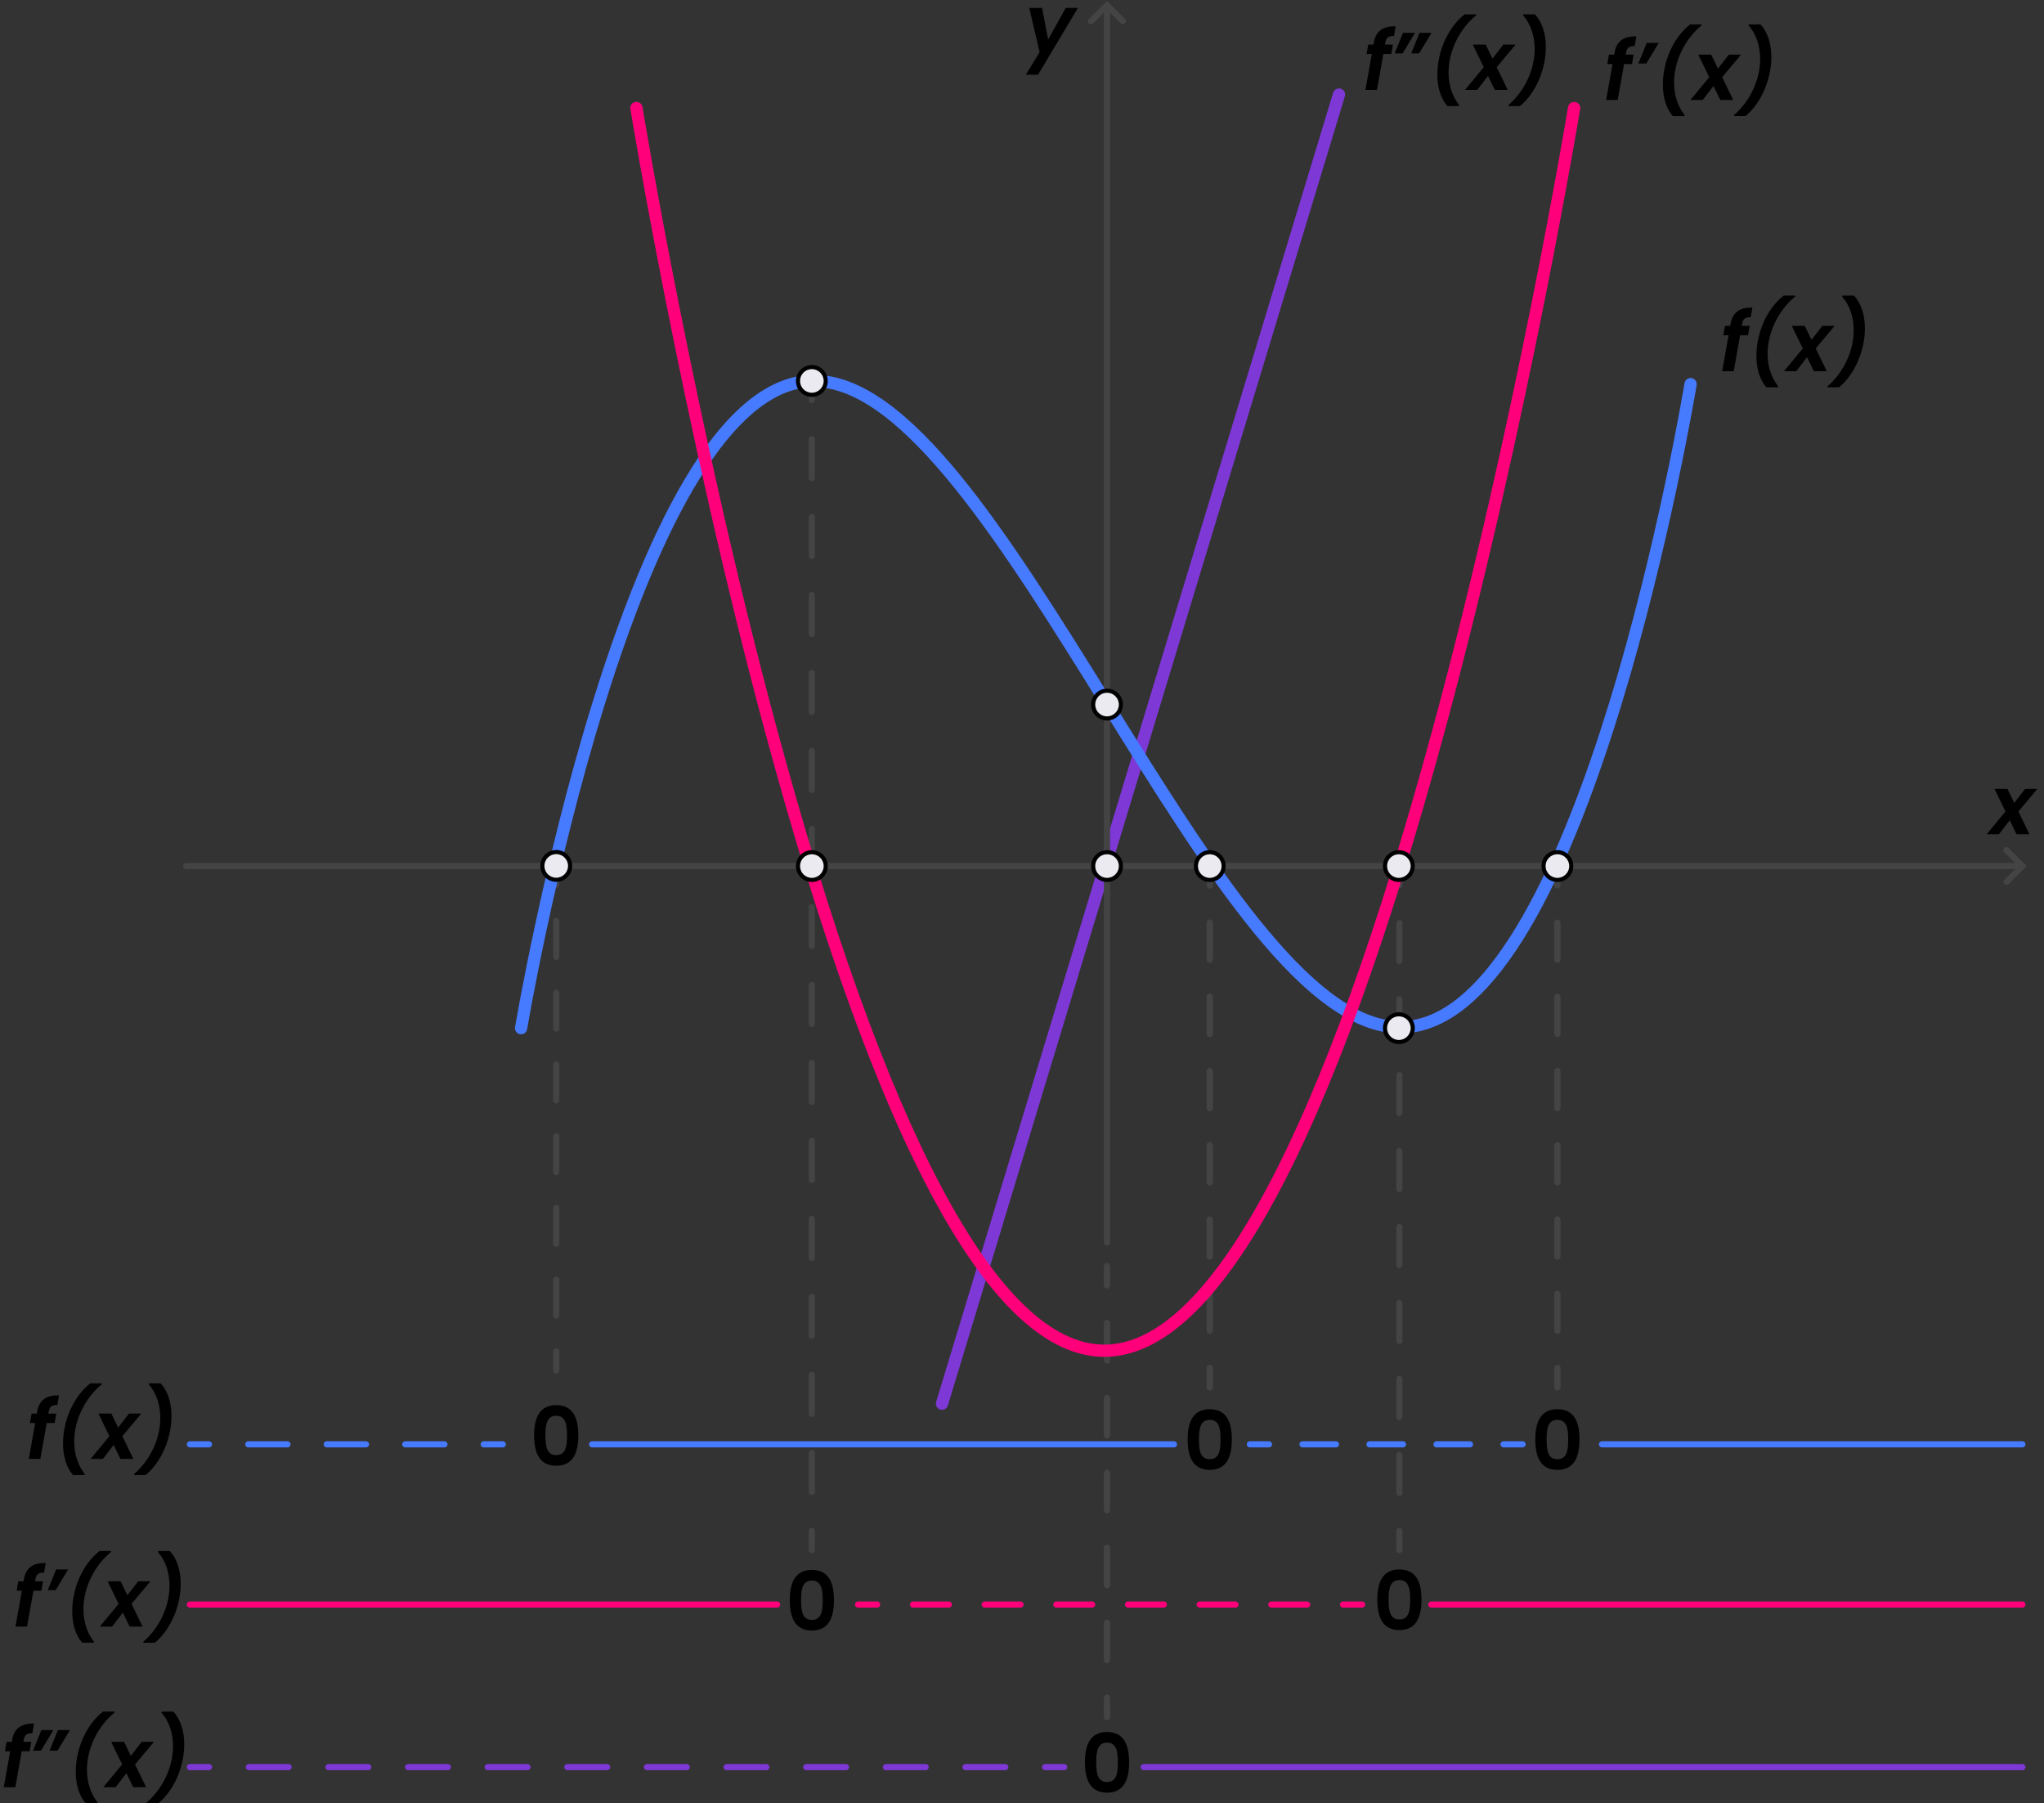 <?xml version="1.0" encoding="utf-8"?>
<!-- Generator: Adobe Illustrator 25.4.1, SVG Export Plug-In . SVG Version: 6.00 Build 0)  -->
<svg version="1.1" id="Layer_1" xmlns="http://www.w3.org/2000/svg" xmlns:xlink="http://www.w3.org/1999/xlink" x="0px" y="0px"
	 viewBox="0 0 999.15 881.4" style="enable-background:new 0 0 999.15 881.4;" xml:space="preserve">
<rect x="0" y="0" width="999.15" height="881.4" fill="#333333" stroke="none"/>
<style type="text/css">
	.st0{fill:#444444;}
	.st1{fill:#7D38D6;}
	.st2{fill:#467AFF;}
	.st3{fill:#FF007A;}
	.st4{fill:#EAEAF0;}
</style>
<g>
	<g>
		<path class="st0" d="M541.14,629.84c-0.84,0-1.52-0.68-1.52-1.52v-9.5c0-0.84,0.68-1.52,1.52-1.52s1.52,0.68,1.52,1.52v9.5
			C542.67,629.15,541.99,629.84,541.14,629.84z"/>
	</g>
	<g>
		<path class="st0" d="M541.14,812.97c-0.84,0-1.52-0.68-1.52-1.52v-18.31c0-0.84,0.68-1.52,1.52-1.52s1.52,0.68,1.52,1.52v18.31
			C542.67,812.29,541.99,812.97,541.14,812.97z M541.14,776.34c-0.84,0-1.52-0.68-1.52-1.52v-18.31c0-0.84,0.68-1.52,1.52-1.52
			s1.52,0.68,1.52,1.52v18.31C542.67,775.66,541.99,776.34,541.14,776.34z M541.14,739.72c-0.84,0-1.52-0.68-1.52-1.52v-18.31
			c0-0.84,0.68-1.52,1.52-1.52s1.52,0.68,1.52,1.52v18.31C542.67,739.03,541.99,739.72,541.14,739.72z M541.14,703.09
			c-0.84,0-1.52-0.68-1.52-1.52v-18.31c0-0.84,0.68-1.52,1.52-1.52s1.52,0.68,1.52,1.52v18.31
			C542.67,702.41,541.99,703.09,541.14,703.09z M541.14,666.46c-0.84,0-1.52-0.68-1.52-1.52v-18.31c0-0.84,0.68-1.52,1.52-1.52
			s1.52,0.68,1.52,1.52v18.31C542.67,665.78,541.99,666.46,541.14,666.46z"/>
	</g>
	<g>
		<path class="st0" d="M541.14,840.78c-0.84,0-1.52-0.68-1.52-1.52v-9.5c0-0.84,0.68-1.52,1.52-1.52s1.52,0.68,1.52,1.52v9.5
			C542.67,840.1,541.99,840.78,541.14,840.78z"/>
	</g>
</g>
<g>
	<path class="st1" d="M460.48,689.06c-0.29,0-0.58-0.04-0.87-0.13c-1.58-0.48-2.48-2.16-2-3.74L651.66,45.36
		c0.48-1.59,2.15-2.48,3.74-2c1.58,0.48,2.48,2.16,2,3.74L463.35,686.93C462.96,688.22,461.77,689.06,460.48,689.06z"/>
</g>
<g>
	<g>
		<path class="st0" d="M684.05,434.14c-0.83,0-1.5-0.67-1.5-1.5v-9.34c0-0.83,0.67-1.5,1.5-1.5s1.5,0.67,1.5,1.5v9.34
			C685.55,433.47,684.88,434.14,684.05,434.14z"/>
	</g>
	<g>
		<path class="st0" d="M684.05,731.19c-0.83,0-1.5-0.67-1.5-1.5v-18.57c0-0.83,0.67-1.5,1.5-1.5s1.5,0.67,1.5,1.5v18.57
			C685.55,730.52,684.88,731.19,684.05,731.19z M684.05,694.06c-0.83,0-1.5-0.67-1.5-1.5v-18.57c0-0.83,0.67-1.5,1.5-1.5
			s1.5,0.67,1.5,1.5v18.57C685.55,693.39,684.88,694.06,684.05,694.06z M684.05,656.93c-0.83,0-1.5-0.67-1.5-1.5v-18.56
			c0-0.83,0.67-1.5,1.5-1.5s1.5,0.67,1.5,1.5v18.56C685.55,656.26,684.88,656.93,684.05,656.93z M684.05,619.8
			c-0.83,0-1.5-0.67-1.5-1.5v-18.57c0-0.83,0.67-1.5,1.5-1.5s1.5,0.67,1.5,1.5v18.57C685.55,619.13,684.88,619.8,684.05,619.8z
			 M684.05,582.67c-0.83,0-1.5-0.67-1.5-1.5V562.6c0-0.83,0.67-1.5,1.5-1.5s1.5,0.67,1.5,1.5v18.57
			C685.55,581.99,684.88,582.67,684.05,582.67z M684.05,545.54c-0.83,0-1.5-0.67-1.5-1.5v-18.57c0-0.83,0.67-1.5,1.5-1.5
			s1.5,0.67,1.5,1.5v18.57C685.55,544.86,684.88,545.54,684.05,545.54z M684.05,508.4c-0.83,0-1.5-0.67-1.5-1.5v-18.57
			c0-0.83,0.67-1.5,1.5-1.5s1.5,0.67,1.5,1.5v18.57C685.55,507.73,684.88,508.4,684.05,508.4z M684.05,471.27
			c-0.83,0-1.5-0.67-1.5-1.5v-18.57c0-0.83,0.67-1.5,1.5-1.5s1.5,0.67,1.5,1.5v18.57C685.55,470.6,684.88,471.27,684.05,471.27z"/>
	</g>
	<g>
		<path class="st0" d="M684.05,759.1c-0.83,0-1.5-0.67-1.5-1.5v-9.34c0-0.83,0.67-1.5,1.5-1.5s1.5,0.67,1.5,1.5v9.34
			C685.55,758.43,684.88,759.1,684.05,759.1z"/>
	</g>
</g>
<g>
	<g>
		<path class="st0" d="M396.85,197.04c-0.83,0-1.5-0.67-1.5-1.5v-9.34c0-0.83,0.67-1.5,1.5-1.5s1.5,0.67,1.5,1.5v9.34
			C398.35,196.37,397.68,197.04,396.85,197.04z"/>
	</g>
	<g>
		<path class="st0" d="M396.85,730.7c-0.83,0-1.5-0.67-1.5-1.5v-19.06c0-0.83,0.67-1.5,1.5-1.5s1.5,0.67,1.5,1.5v19.06
			C398.35,730.02,397.68,730.7,396.85,730.7z M396.85,692.58c-0.83,0-1.5-0.67-1.5-1.5v-19.06c0-0.83,0.67-1.5,1.5-1.5
			s1.5,0.67,1.5,1.5v19.06C398.35,691.9,397.68,692.58,396.85,692.58z M396.85,654.46c-0.83,0-1.5-0.67-1.5-1.5V633.9
			c0-0.83,0.67-1.5,1.5-1.5s1.5,0.67,1.5,1.5v19.06C398.35,653.79,397.68,654.46,396.85,654.46z M396.85,616.34
			c-0.83,0-1.5-0.67-1.5-1.5v-19.06c0-0.83,0.67-1.5,1.5-1.5s1.5,0.67,1.5,1.5v19.06C398.35,615.67,397.68,616.34,396.85,616.34z
			 M396.85,578.22c-0.83,0-1.5-0.67-1.5-1.5v-19.06c0-0.83,0.67-1.5,1.5-1.5s1.5,0.67,1.5,1.5v19.06
			C398.35,577.55,397.68,578.22,396.85,578.22z M396.85,540.1c-0.83,0-1.5-0.67-1.5-1.5v-19.06c0-0.83,0.67-1.5,1.5-1.5
			s1.5,0.67,1.5,1.5v19.06C398.35,539.43,397.68,540.1,396.85,540.1z M396.85,501.99c-0.83,0-1.5-0.67-1.5-1.5v-19.06
			c0-0.83,0.67-1.5,1.5-1.5s1.5,0.67,1.5,1.5v19.06C398.35,501.31,397.68,501.99,396.85,501.99z M396.85,463.87
			c-0.83,0-1.5-0.67-1.5-1.5v-19.06c0-0.83,0.67-1.5,1.5-1.5s1.5,0.67,1.5,1.5v19.06C398.35,463.2,397.68,463.87,396.85,463.87z
			 M396.85,425.75c-0.83,0-1.5-0.67-1.5-1.5v-19.06c0-0.83,0.67-1.5,1.5-1.5s1.5,0.67,1.5,1.5v19.06
			C398.35,425.08,397.68,425.75,396.85,425.75z M396.85,387.63c-0.83,0-1.5-0.67-1.5-1.5v-19.06c0-0.83,0.67-1.5,1.5-1.5
			s1.5,0.67,1.5,1.5v19.06C398.35,386.96,397.68,387.63,396.85,387.63z M396.85,349.51c-0.83,0-1.5-0.67-1.5-1.5v-19.06
			c0-0.83,0.67-1.5,1.5-1.5s1.5,0.67,1.5,1.5v19.06C398.35,348.84,397.68,349.51,396.85,349.51z M396.85,311.39
			c-0.83,0-1.5-0.67-1.5-1.5v-19.06c0-0.83,0.67-1.5,1.5-1.5s1.5,0.67,1.5,1.5v19.06C398.35,310.72,397.68,311.39,396.85,311.39z
			 M396.85,273.28c-0.83,0-1.5-0.67-1.5-1.5v-19.06c0-0.83,0.67-1.5,1.5-1.5s1.5,0.67,1.5,1.5v19.06
			C398.35,272.6,397.68,273.28,396.85,273.28z M396.85,235.16c-0.83,0-1.5-0.67-1.5-1.5V214.6c0-0.83,0.67-1.5,1.5-1.5
			s1.5,0.67,1.5,1.5v19.06C398.35,234.49,397.68,235.16,396.85,235.16z"/>
	</g>
	<g>
		<path class="st0" d="M396.85,759.1c-0.83,0-1.5-0.67-1.5-1.5v-9.34c0-0.83,0.67-1.5,1.5-1.5s1.5,0.67,1.5,1.5v9.34
			C398.35,758.43,397.68,759.1,396.85,759.1z"/>
	</g>
</g>
<g>
	<g>
		<path class="st0" d="M980.83,432.57c-0.38,0-0.77-0.15-1.06-0.44c-0.59-0.59-0.59-1.54,0-2.12l6.71-6.71l-6.75-6.75
			c-0.59-0.59-0.59-1.54,0-2.12c0.59-0.59,1.54-0.59,2.12,0l8.87,8.87l-8.83,8.83C981.6,432.42,981.22,432.57,980.83,432.57z"/>
	</g>
	<g>
		<path class="st0" d="M988.6,424.8H91.02c-0.83,0-1.5-0.67-1.5-1.5s0.67-1.5,1.5-1.5H988.6c0.83,0,1.5,0.67,1.5,1.5
			S989.43,424.8,988.6,424.8z"/>
	</g>
</g>
<g>
	<g>
		<path class="st0" d="M533.33,11.87c-0.38,0-0.77-0.15-1.06-0.44c-0.59-0.59-0.59-1.54,0-2.12l8.87-8.87l8.83,8.83
			c0.59,0.59,0.59,1.54,0,2.12s-1.54,0.59-2.12,0l-6.71-6.71l-6.75,6.75C534.1,11.72,533.72,11.87,533.33,11.87z"/>
	</g>
	<g>
		<path class="st0" d="M541.14,608.72c-0.83,0-1.5-0.67-1.5-1.5V2.56c0-0.83,0.67-1.5,1.5-1.5s1.5,0.67,1.5,1.5v604.66
			C542.64,608.05,541.97,608.72,541.14,608.72z"/>
	</g>
</g>
<g>
	<path d="M761.29,688.78c8.24,0,10.8,6.32,10.8,14.76c0,8.52-2.56,14.88-10.8,14.88s-10.8-6.36-10.8-14.88
		C750.49,695.1,753.05,688.78,761.29,688.78z M761.29,693.98c-4.72,0-5.28,4.56-5.28,9.56c0,5.2,0.56,9.68,5.28,9.68
		c4.72,0,5.28-4.48,5.28-9.68C766.57,698.54,766.01,693.98,761.29,693.98z"/>
</g>
<g>
	<path d="M591.35,688.78c8.24,0,10.8,6.32,10.8,14.76c0,8.52-2.56,14.88-10.8,14.88s-10.8-6.36-10.8-14.88
		C580.55,695.1,583.11,688.78,591.35,688.78z M591.35,693.98c-4.72,0-5.28,4.56-5.28,9.56c0,5.2,0.56,9.68,5.28,9.68
		c4.72,0,5.28-4.48,5.28-9.68C596.63,698.54,596.07,693.98,591.35,693.98z"/>
</g>
<g>
	<path d="M271.89,686.78c8.24,0,10.8,6.32,10.8,14.76c0,8.52-2.56,14.88-10.8,14.88c-8.24,0-10.8-6.36-10.8-14.88
		C261.09,693.1,263.65,686.78,271.89,686.78z M271.89,691.98c-4.72,0-5.28,4.56-5.28,9.56c0,5.2,0.56,9.68,5.28,9.68
		s5.28-4.48,5.28-9.68C277.17,696.54,276.61,691.98,271.89,691.98z"/>
</g>
<g>
	<path d="M844.96,163.88h-2.56l0.8-4.6h2.56l0.2-1.12c0.96-5.44,4.44-7.96,10.64-7.8l-0.8,4.72c-2.68-0.08-3.8,0.8-4.24,3.28
		l-0.16,0.92h3.88l-0.8,4.6h-3.88l-3.12,17.56h-5.64L844.96,163.88z"/>
	<path d="M863.44,189.31c-3.24-3.72-4.88-9.2-4.88-15.4c0-11.04,5-22.92,13.36-29.44h5.64l-0.08,0.52
		c-8.12,6.64-13.44,17.44-13.44,27.92c0,5.96,1.72,11.56,5.12,15.84l-0.08,0.56H863.44z"/>
	<path d="M883.32,174.6l-5.28,6.84h-6l9.2-11.12l-5.36-11.04h6.32l3.32,6.84l5.28-6.84h6l-9.24,11.04l5.4,11.12h-6.32L883.32,174.6z
		"/>
	<path d="M898.96,189.31h-5.68l0.12-0.56c7.84-6.84,12.72-17.2,12.72-27.32c0-6.12-1.76-12.04-5.64-16.44l0.08-0.52h5.68
		c3.64,3.88,5.36,9.68,5.36,16.04C911.6,171.2,906.76,182.88,898.96,189.31z"/>
</g>
<g>
	<path d="M788.24,31.31h-2.56l0.8-4.6h2.56l0.2-1.12c0.96-5.44,4.44-7.96,10.64-7.8l-0.8,4.72c-2.68-0.08-3.8,0.8-4.24,3.28
		l-0.16,0.92h3.88l-0.8,4.6h-3.88l-3.12,17.56h-5.64L788.24,31.31z"/>
	<path d="M800.88,31.03l4.08-10.08h5.88l-6.08,10.08H800.88z"/>
	<path d="M817.71,56.74c-3.24-3.72-4.88-9.2-4.88-15.4c0-11.04,5-22.92,13.36-29.44h5.64l-0.08,0.52
		c-8.12,6.64-13.44,17.44-13.44,27.92c0,5.96,1.72,11.56,5.12,15.84l-0.08,0.56H817.71z"/>
	<path d="M837.59,42.02l-5.28,6.84h-6l9.2-11.12l-5.36-11.04h6.32l3.32,6.84l5.28-6.84h6l-9.24,11.04l5.4,11.12h-6.32L837.59,42.02z
		"/>
	<path d="M853.24,56.74h-5.68l0.12-0.56c7.84-6.84,12.72-17.2,12.72-27.32c0-6.12-1.76-12.04-5.64-16.44l0.08-0.52h5.68
		c3.64,3.88,5.36,9.68,5.36,16.04C865.87,38.62,861.03,50.3,853.24,56.74z"/>
</g>
<g>
	<path d="M670.57,26.4h-2.56l0.8-4.6h2.56l0.2-1.12c0.96-5.44,4.44-7.96,10.64-7.8l-0.8,4.72c-2.68-0.08-3.8,0.8-4.24,3.28
		l-0.16,0.92h3.88l-0.8,4.6h-3.88l-3.12,17.56h-5.64L670.57,26.4z"/>
	<path d="M681.73,26.12l4.08-10.08h5.88l-6.08,10.08H681.73z M689.81,26.12l4.08-10.08h5.88l-6.08,10.08H689.81z"/>
	<path d="M707.49,51.84c-3.24-3.72-4.88-9.2-4.88-15.4c0-11.04,5-22.92,13.36-29.44h5.64l-0.08,0.52
		c-8.12,6.64-13.44,17.44-13.44,27.92c0,5.96,1.72,11.56,5.12,15.84l-0.08,0.56H707.49z"/>
	<path d="M727.37,37.12l-5.28,6.84h-6l9.2-11.12l-5.36-11.04h6.32l3.32,6.84l5.28-6.84h6l-9.24,11.04l5.4,11.12h-6.32L727.37,37.12z
		"/>
	<path d="M743.01,51.84h-5.68l0.12-0.56c7.84-6.84,12.72-17.2,12.72-27.32c0-6.12-1.76-12.04-5.64-16.44l0.08-0.52h5.68
		c3.64,3.88,5.36,9.68,5.36,16.04C755.65,33.72,750.81,45.4,743.01,51.84z"/>
</g>
<g>
	<path d="M17.2,695.52h-2.56l0.8-4.6H18l0.2-1.12c0.96-5.44,4.44-7.96,10.64-7.8l-0.8,4.72c-2.68-0.08-3.8,0.8-4.24,3.28l-0.16,0.92
		h3.88l-0.8,4.6h-3.88l-3.12,17.56h-5.64L17.2,695.52z"/>
	<path d="M35.68,720.95c-3.24-3.72-4.88-9.2-4.88-15.4c0-11.04,5-22.92,13.36-29.44h5.64l-0.08,0.52
		c-8.12,6.64-13.44,17.44-13.44,27.92c0,5.96,1.72,11.56,5.12,15.84l-0.08,0.56H35.68z"/>
	<path d="M55.56,706.24l-5.28,6.84h-6l9.2-11.12l-5.36-11.04h6.32l3.32,6.84l5.28-6.84h6l-9.24,11.04l5.4,11.12h-6.32L55.56,706.24z
		"/>
	<path d="M71.2,720.95h-5.68l0.12-0.56c7.84-6.84,12.72-17.2,12.72-27.32c0-6.12-1.76-12.04-5.64-16.44l0.08-0.52h5.68
		c3.64,3.88,5.36,9.68,5.36,16.04C83.84,702.84,79,714.51,71.2,720.95z"/>
</g>
<g>
	<path d="M10.7,777.48H8.14l0.8-4.6h2.56l0.2-1.12c0.96-5.44,4.44-7.96,10.64-7.8l-0.8,4.72c-2.68-0.08-3.8,0.8-4.24,3.28
		l-0.16,0.92h3.88l-0.8,4.6h-3.88l-3.12,17.56H7.58L10.7,777.48z"/>
	<path d="M23.34,777.2l4.08-10.08h5.88l-6.08,10.08H23.34z"/>
	<path d="M40.18,802.92c-3.24-3.72-4.88-9.2-4.88-15.4c0-11.04,5-22.92,13.36-29.44h5.64l-0.08,0.52
		c-8.12,6.64-13.44,17.44-13.44,27.92c0,5.96,1.72,11.56,5.12,15.84l-0.08,0.56H40.18z"/>
	<path d="M60.06,788.2l-5.28,6.84h-6l9.2-11.12l-5.36-11.04h6.32l3.32,6.84l5.28-6.84h6l-9.24,11.04l5.4,11.12h-6.32L60.06,788.2z"
		/>
	<path d="M75.7,802.92h-5.68l0.12-0.56c7.84-6.84,12.72-17.2,12.72-27.32c0-6.12-1.76-12.04-5.64-16.44l0.08-0.52h5.68
		c3.64,3.88,5.36,9.68,5.36,16.04C88.34,784.8,83.5,796.48,75.7,802.92z"/>
</g>
<g>
	<path d="M4.98,855.96H2.42l0.8-4.6h2.56l0.2-1.12c0.96-5.44,4.44-7.96,10.64-7.8l-0.8,4.72c-2.68-0.08-3.8,0.8-4.24,3.28
		l-0.16,0.92h3.88l-0.8,4.6h-3.88L7.5,873.52H1.86L4.98,855.96z"/>
	<path d="M16.14,855.68l4.08-10.08h5.88l-6.08,10.08H16.14z M24.22,855.68l4.08-10.08h5.88l-6.08,10.08H24.22z"/>
	<path d="M41.9,881.4c-3.24-3.72-4.88-9.2-4.88-15.4c0-11.04,5-22.92,13.36-29.44h5.64l-0.08,0.52
		C47.82,843.72,42.5,854.52,42.5,865c0,5.96,1.72,11.56,5.12,15.84l-0.08,0.56H41.9z"/>
	<path d="M61.78,866.68l-5.28,6.84h-6l9.2-11.12l-5.36-11.04h6.32l3.32,6.84l5.28-6.84h6l-9.24,11.04l5.4,11.12H65.1L61.78,866.68z"
		/>
	<path d="M77.42,881.4h-5.68l0.12-0.56c7.84-6.84,12.72-17.2,12.72-27.32c0-6.12-1.76-12.04-5.64-16.44l0.08-0.52h5.68
		c3.64,3.88,5.36,9.68,5.36,16.04C90.06,863.28,85.22,874.96,77.42,881.4z"/>
</g>
<g>
	<path d="M982.4,400.91l-5.28,6.84h-6l9.2-11.12l-5.36-11.04h6.32l3.32,6.84l5.28-6.84h6l-9.24,11.04l5.4,11.12h-6.32L982.4,400.91z
		"/>
</g>
<g>
	<path d="M503.11,3.86h6.28l2.96,15.48l8.6-15.48h5.96L507.43,36.5h-5.96l6.72-11.04L503.11,3.86z"/>
</g>
<g>
	<g>
		<path class="st0" d="M761.29,434.32c-0.84,0-1.52-0.68-1.52-1.52v-9.5c0-0.84,0.68-1.52,1.52-1.52s1.52,0.68,1.52,1.52v9.5
			C762.81,433.64,762.13,434.32,761.29,434.32z"/>
	</g>
	<g>
		<path class="st0" d="M761.29,651.99c-0.84,0-1.52-0.68-1.52-1.52v-18.14c0-0.84,0.68-1.52,1.52-1.52s1.52,0.68,1.52,1.52v18.14
			C762.81,651.31,762.13,651.99,761.29,651.99z M761.29,615.71c-0.84,0-1.52-0.68-1.52-1.52v-18.14c0-0.84,0.68-1.52,1.52-1.52
			s1.52,0.68,1.52,1.52v18.14C762.81,615.03,762.13,615.71,761.29,615.71z M761.29,579.43c-0.84,0-1.52-0.68-1.52-1.52v-18.14
			c0-0.84,0.68-1.52,1.52-1.52s1.52,0.68,1.52,1.52v18.14C762.81,578.75,762.13,579.43,761.29,579.43z M761.29,543.16
			c-0.84,0-1.52-0.68-1.52-1.52v-18.14c0-0.84,0.68-1.52,1.52-1.52s1.52,0.68,1.52,1.52v18.14
			C762.81,542.47,762.13,543.16,761.29,543.16z M761.29,506.88c-0.84,0-1.52-0.68-1.52-1.52v-18.14c0-0.84,0.68-1.52,1.52-1.52
			s1.52,0.68,1.52,1.52v18.14C762.81,506.2,762.13,506.88,761.29,506.88z M761.29,470.6c-0.84,0-1.52-0.68-1.52-1.52v-18.14
			c0-0.84,0.68-1.52,1.52-1.52s1.52,0.68,1.52,1.52v18.14C762.81,469.92,762.13,470.6,761.29,470.6z"/>
	</g>
	<g>
		<path class="st0" d="M761.29,679.63c-0.84,0-1.52-0.68-1.52-1.52v-9.5c0-0.84,0.68-1.52,1.52-1.52s1.52,0.68,1.52,1.52v9.5
			C762.81,678.94,762.13,679.63,761.29,679.63z"/>
	</g>
</g>
<g>
	<g>
		<path class="st2" d="M620.3,707.44h-9.34c-0.83,0-1.5-0.67-1.5-1.5s0.67-1.5,1.5-1.5h9.34c0.83,0,1.5,0.67,1.5,1.5
			S621.13,707.44,620.3,707.44z"/>
	</g>
	<g>
		<path class="st2" d="M718.57,707.44h-16.38c-0.83,0-1.5-0.67-1.5-1.5s0.67-1.5,1.5-1.5h16.38c0.83,0,1.5,0.67,1.5,1.5
			S719.4,707.44,718.57,707.44z M685.81,707.44h-16.38c-0.83,0-1.5-0.67-1.5-1.5s0.67-1.5,1.5-1.5h16.38c0.83,0,1.5,0.67,1.5,1.5
			S686.64,707.44,685.81,707.44z M653.06,707.44h-16.38c-0.83,0-1.5-0.67-1.5-1.5s0.67-1.5,1.5-1.5h16.38c0.83,0,1.5,0.67,1.5,1.5
			S653.89,707.44,653.06,707.44z"/>
	</g>
	<g>
		<path class="st2" d="M744.29,707.44h-9.34c-0.83,0-1.5-0.67-1.5-1.5s0.67-1.5,1.5-1.5h9.34c0.83,0,1.5,0.67,1.5,1.5
			S745.12,707.44,744.29,707.44z"/>
	</g>
</g>
<g>
	<g>
		<path class="st0" d="M591.35,434.32c-0.84,0-1.52-0.68-1.52-1.52v-9.5c0-0.84,0.68-1.52,1.52-1.52s1.52,0.68,1.52,1.52v9.5
			C592.87,433.64,592.19,434.32,591.35,434.32z"/>
	</g>
	<g>
		<path class="st0" d="M591.35,651.99c-0.84,0-1.52-0.68-1.52-1.52v-18.14c0-0.84,0.68-1.52,1.52-1.52s1.52,0.68,1.52,1.52v18.14
			C592.87,651.31,592.19,651.99,591.35,651.99z M591.35,615.71c-0.84,0-1.52-0.68-1.52-1.52v-18.14c0-0.84,0.68-1.52,1.52-1.52
			s1.52,0.68,1.52,1.52v18.14C592.87,615.03,592.19,615.71,591.35,615.71z M591.35,579.43c-0.84,0-1.52-0.68-1.52-1.52v-18.14
			c0-0.84,0.68-1.52,1.52-1.52s1.52,0.68,1.52,1.52v18.14C592.87,578.75,592.19,579.43,591.35,579.43z M591.35,543.16
			c-0.84,0-1.52-0.68-1.52-1.52v-18.14c0-0.84,0.68-1.52,1.52-1.52s1.52,0.68,1.52,1.52v18.14
			C592.87,542.47,592.19,543.16,591.35,543.16z M591.35,506.88c-0.84,0-1.52-0.68-1.52-1.52v-18.14c0-0.84,0.68-1.52,1.52-1.52
			s1.52,0.68,1.52,1.52v18.14C592.87,506.2,592.19,506.88,591.35,506.88z M591.35,470.6c-0.84,0-1.52-0.68-1.52-1.52v-18.14
			c0-0.84,0.68-1.52,1.52-1.52s1.52,0.68,1.52,1.52v18.14C592.87,469.92,592.19,470.6,591.35,470.6z"/>
	</g>
	<g>
		<path class="st0" d="M591.35,679.63c-0.84,0-1.52-0.68-1.52-1.52v-9.5c0-0.84,0.68-1.52,1.52-1.52s1.52,0.68,1.52,1.52v9.5
			C592.87,678.94,592.19,679.63,591.35,679.63z"/>
	</g>
</g>
<g>
	<path class="st2" d="M988.6,707.44H783.09c-0.83,0-1.5-0.67-1.5-1.5s0.67-1.5,1.5-1.5H988.6c0.83,0,1.5,0.67,1.5,1.5
		S989.43,707.44,988.6,707.44z"/>
</g>
<g>
	<path class="st2" d="M573.87,707.44H289.43c-0.83,0-1.5-0.67-1.5-1.5s0.67-1.5,1.5-1.5h284.44c0.83,0,1.5,0.67,1.5,1.5
		S574.7,707.44,573.87,707.44z"/>
</g>
<g>
	<g>
		<path class="st2" d="M102.17,707.44h-9.34c-0.83,0-1.5-0.67-1.5-1.5s0.67-1.5,1.5-1.5h9.34c0.83,0,1.5,0.67,1.5,1.5
			S103,707.44,102.17,707.44z"/>
	</g>
	<g>
		<path class="st2" d="M217.26,707.44h-19.18c-0.83,0-1.5-0.67-1.5-1.5s0.67-1.5,1.5-1.5h19.18c0.83,0,1.5,0.67,1.5,1.5
			S218.09,707.44,217.26,707.44z M178.9,707.44h-19.18c-0.83,0-1.5-0.67-1.5-1.5s0.67-1.5,1.5-1.5h19.18c0.83,0,1.5,0.67,1.5,1.5
			S179.73,707.44,178.9,707.44z M140.54,707.44h-19.18c-0.83,0-1.5-0.67-1.5-1.5s0.67-1.5,1.5-1.5h19.18c0.83,0,1.5,0.67,1.5,1.5
			S141.36,707.44,140.54,707.44z"/>
	</g>
	<g>
		<path class="st2" d="M245.79,707.44h-9.34c-0.83,0-1.5-0.67-1.5-1.5s0.67-1.5,1.5-1.5h9.34c0.83,0,1.5,0.67,1.5,1.5
			S246.62,707.44,245.79,707.44z"/>
	</g>
</g>
<g>
	<path d="M684.05,767.09c8.24,0,10.8,6.32,10.8,14.76c0,8.52-2.56,14.88-10.8,14.88s-10.8-6.36-10.8-14.88
		C673.25,773.4,675.81,767.09,684.05,767.09z M684.05,772.29c-4.72,0-5.28,4.56-5.28,9.56c0,5.2,0.56,9.68,5.28,9.68
		c4.72,0,5.28-4.48,5.28-9.68C689.33,776.84,688.77,772.29,684.05,772.29z"/>
</g>
<g>
	<path d="M396.87,767.32c8.24,0,10.8,6.32,10.8,14.76c0,8.52-2.56,14.88-10.8,14.88c-8.24,0-10.8-6.36-10.8-14.88
		C386.07,773.64,388.63,767.32,396.87,767.32z M396.87,772.52c-4.72,0-5.28,4.56-5.28,9.56c0,5.2,0.56,9.68,5.28,9.68
		c4.72,0,5.28-4.48,5.28-9.68C402.15,777.08,401.59,772.52,396.87,772.52z"/>
</g>
<g>
	<g>
		<path class="st3" d="M428.78,785.75h-9.34c-0.83,0-1.5-0.67-1.5-1.5s0.67-1.5,1.5-1.5h9.34c0.83,0,1.5,0.67,1.5,1.5
			S429.61,785.75,428.78,785.75z"/>
	</g>
	<g>
		<path class="st3" d="M638.98,785.75h-17.52c-0.83,0-1.5-0.67-1.5-1.5s0.67-1.5,1.5-1.5h17.52c0.83,0,1.5,0.67,1.5,1.5
			S639.81,785.75,638.98,785.75z M603.95,785.75h-17.52c-0.83,0-1.5-0.67-1.5-1.5s0.67-1.5,1.5-1.5h17.52c0.83,0,1.5,0.67,1.5,1.5
			S604.78,785.75,603.95,785.75z M568.92,785.75H551.4c-0.83,0-1.5-0.67-1.5-1.5s0.67-1.5,1.5-1.5h17.52c0.83,0,1.5,0.67,1.5,1.5
			S569.74,785.75,568.92,785.75z M533.88,785.75h-17.52c-0.83,0-1.5-0.67-1.5-1.5s0.67-1.5,1.5-1.5h17.52c0.83,0,1.5,0.67,1.5,1.5
			S534.71,785.75,533.88,785.75z M498.85,785.75h-17.52c-0.83,0-1.5-0.67-1.5-1.5s0.67-1.5,1.5-1.5h17.52c0.83,0,1.5,0.67,1.5,1.5
			S499.68,785.75,498.85,785.75z M463.82,785.75H446.3c-0.83,0-1.5-0.67-1.5-1.5s0.67-1.5,1.5-1.5h17.52c0.83,0,1.5,0.67,1.5,1.5
			S464.65,785.75,463.82,785.75z"/>
	</g>
	<g>
		<path class="st3" d="M665.84,785.75h-9.34c-0.83,0-1.5-0.67-1.5-1.5s0.67-1.5,1.5-1.5h9.34c0.83,0,1.5,0.67,1.5,1.5
			S666.67,785.75,665.84,785.75z"/>
	</g>
</g>
<g>
	<path class="st3" d="M988.61,785.75H699.65c-0.83,0-1.5-0.67-1.5-1.5s0.67-1.5,1.5-1.5h288.96c0.83,0,1.5,0.67,1.5,1.5
		S989.43,785.75,988.61,785.75z"/>
</g>
<g>
	<path d="M541.14,846.55c8.24,0,10.8,6.32,10.8,14.76c0,8.52-2.56,14.88-10.8,14.88s-10.8-6.36-10.8-14.88
		C530.34,852.86,532.9,846.55,541.14,846.55z M541.14,851.75c-4.72,0-5.28,4.56-5.28,9.56c0,5.2,0.56,9.68,5.28,9.68
		c4.72,0,5.28-4.48,5.28-9.68C546.42,856.3,545.86,851.75,541.14,851.75z"/>
</g>
<g>
	<g>
		<path class="st1" d="M102.17,865.21h-9.34c-0.83,0-1.5-0.67-1.5-1.5s0.67-1.5,1.5-1.5h9.34c0.83,0,1.5,0.67,1.5,1.5
			S103,865.21,102.17,865.21z"/>
	</g>
	<g>
		<path class="st1" d="M491.41,865.21h-19.46c-0.83,0-1.5-0.67-1.5-1.5s0.67-1.5,1.5-1.5h19.46c0.83,0,1.5,0.67,1.5,1.5
			S492.23,865.21,491.41,865.21z M452.48,865.21h-19.46c-0.83,0-1.5-0.67-1.5-1.5s0.67-1.5,1.5-1.5h19.46c0.83,0,1.5,0.67,1.5,1.5
			S453.31,865.21,452.48,865.21z M413.56,865.21H394.1c-0.83,0-1.5-0.67-1.5-1.5s0.67-1.5,1.5-1.5h19.46c0.83,0,1.5,0.67,1.5,1.5
			S414.39,865.21,413.56,865.21z M374.64,865.21h-19.46c-0.83,0-1.5-0.67-1.5-1.5s0.67-1.5,1.5-1.5h19.46c0.83,0,1.5,0.67,1.5,1.5
			S375.46,865.21,374.64,865.21z M335.71,865.21h-19.46c-0.83,0-1.5-0.67-1.5-1.5s0.67-1.5,1.5-1.5h19.46c0.83,0,1.5,0.67,1.5,1.5
			S336.54,865.21,335.71,865.21z M296.79,865.21h-19.46c-0.83,0-1.5-0.67-1.5-1.5s0.67-1.5,1.5-1.5h19.46c0.83,0,1.5,0.67,1.5,1.5
			S297.62,865.21,296.79,865.21z M257.87,865.21H238.4c-0.83,0-1.5-0.67-1.5-1.5s0.67-1.5,1.5-1.5h19.46c0.83,0,1.5,0.67,1.5,1.5
			S258.69,865.21,257.87,865.21z M218.94,865.21h-19.46c-0.83,0-1.5-0.67-1.5-1.5s0.67-1.5,1.5-1.5h19.46c0.83,0,1.5,0.67,1.5,1.5
			S219.77,865.21,218.94,865.21z M180.02,865.21h-19.46c-0.83,0-1.5-0.67-1.5-1.5s0.67-1.5,1.5-1.5h19.46c0.83,0,1.5,0.67,1.5,1.5
			S180.85,865.21,180.02,865.21z M141.1,865.21h-19.46c-0.83,0-1.5-0.67-1.5-1.5s0.67-1.5,1.5-1.5h19.46c0.83,0,1.5,0.67,1.5,1.5
			S141.92,865.21,141.1,865.21z"/>
	</g>
	<g>
		<path class="st1" d="M520.21,865.21h-9.34c-0.83,0-1.5-0.67-1.5-1.5s0.67-1.5,1.5-1.5h9.34c0.83,0,1.5,0.67,1.5,1.5
			S521.04,865.21,520.21,865.21z"/>
	</g>
</g>
<g>
	<path class="st1" d="M988.61,865.21H559.04c-0.83,0-1.5-0.67-1.5-1.5s0.67-1.5,1.5-1.5h429.57c0.83,0,1.5,0.67,1.5,1.5
		S989.43,865.21,988.61,865.21z"/>
</g>
<g>
	<path class="st3" d="M379.89,785.75H92.83c-0.83,0-1.5-0.67-1.5-1.5s0.67-1.5,1.5-1.5h287.06c0.83,0,1.5,0.67,1.5,1.5
		S380.72,785.75,379.89,785.75z"/>
</g>
<g>
	<g>
		<path class="st0" d="M271.89,434.14c-0.83,0-1.5-0.67-1.5-1.5v-9.34c0-0.83,0.67-1.5,1.5-1.5s1.5,0.67,1.5,1.5v9.34
			C273.39,433.47,272.72,434.14,271.89,434.14z"/>
	</g>
	<g>
		<path class="st0" d="M271.89,644.53c-0.83,0-1.5-0.67-1.5-1.5v-17.53c0-0.83,0.67-1.5,1.5-1.5s1.5,0.67,1.5,1.5v17.53
			C273.39,643.85,272.72,644.53,271.89,644.53z M271.89,609.46c-0.83,0-1.5-0.67-1.5-1.5v-17.53c0-0.83,0.67-1.5,1.5-1.5
			s1.5,0.67,1.5,1.5v17.53C273.39,608.79,272.72,609.46,271.89,609.46z M271.89,574.4c-0.83,0-1.5-0.67-1.5-1.5v-17.53
			c0-0.83,0.67-1.5,1.5-1.5s1.5,0.67,1.5,1.5v17.53C273.39,573.73,272.72,574.4,271.89,574.4z M271.89,539.33
			c-0.83,0-1.5-0.67-1.5-1.5V520.3c0-0.83,0.67-1.5,1.5-1.5s1.5,0.67,1.5,1.5v17.53C273.39,538.66,272.72,539.33,271.89,539.33z
			 M271.89,504.27c-0.83,0-1.5-0.67-1.5-1.5v-17.53c0-0.83,0.67-1.5,1.5-1.5s1.5,0.67,1.5,1.5v17.53
			C273.39,503.6,272.72,504.27,271.89,504.27z M271.89,469.21c-0.83,0-1.5-0.67-1.5-1.5v-17.53c0-0.83,0.67-1.5,1.5-1.5
			s1.5,0.67,1.5,1.5v17.53C273.39,468.53,272.72,469.21,271.89,469.21z"/>
	</g>
	<g>
		<path class="st0" d="M271.89,671.4c-0.83,0-1.5-0.67-1.5-1.5v-9.34c0-0.83,0.67-1.5,1.5-1.5s1.5,0.67,1.5,1.5v9.34
			C273.39,670.73,272.72,671.4,271.89,671.4z"/>
	</g>
</g>
<g>
	<path class="st2" d="M254.72,505.53c-0.16,0-0.33-0.01-0.5-0.04c-1.63-0.27-2.74-1.82-2.46-3.45
		c0.13-0.79,13.53-80.19,37.82-158.56c32.96-106.35,69.4-160.28,108.32-160.28c46.83,0,94.92,77.41,145.84,159.37
		c47.81,76.96,97.25,156.53,140.74,156.53c44.81,0,80.17-84.29,101.94-155c23.86-77.49,36.88-156.04,37.01-156.82
		c0.27-1.64,1.81-2.74,3.45-2.47c1.63,0.27,2.74,1.81,2.47,3.45c-0.13,0.79-13.21,79.69-37.18,157.56
		c-32.53,105.69-68.77,159.28-107.69,159.28c-46.82,0-94.92-77.41-145.84-159.36c-47.81-76.96-97.25-156.53-140.74-156.53
		c-35.47,0-70.94,53.95-102.58,156.01c-24.17,77.99-37.51,157.04-37.65,157.83C257.43,504.49,256.16,505.53,254.72,505.53z"/>
</g>
<g>
	<circle class="st4" cx="761.29" cy="423.3" r="6.78"/>
	<path d="M761.29,431.08c-4.29,0-7.78-3.49-7.78-7.78s3.49-7.78,7.78-7.78c4.29,0,7.78,3.49,7.78,7.78S765.58,431.08,761.29,431.08z
		 M761.29,417.52c-3.19,0-5.78,2.59-5.78,5.78s2.59,5.78,5.78,5.78s5.78-2.59,5.78-5.78S764.48,417.52,761.29,417.52z"/>
</g>
<g>
	<circle class="st4" cx="591.35" cy="423.3" r="6.78"/>
	<path d="M591.35,431.08c-4.29,0-7.78-3.49-7.78-7.78s3.49-7.78,7.78-7.78c4.29,0,7.78,3.49,7.78,7.78S595.64,431.08,591.35,431.08z
		 M591.35,417.52c-3.19,0-5.78,2.59-5.78,5.78s2.59,5.78,5.78,5.78s5.78-2.59,5.78-5.78S594.54,417.52,591.35,417.52z"/>
</g>
<g>
	<circle class="st4" cx="541.14" cy="344.36" r="6.78"/>
	<path d="M541.14,352.15c-4.29,0-7.78-3.49-7.78-7.78s3.49-7.78,7.78-7.78c4.29,0,7.78,3.49,7.78,7.78S545.43,352.15,541.14,352.15z
		 M541.14,338.58c-3.19,0-5.78,2.59-5.78,5.78s2.59,5.78,5.78,5.78s5.78-2.59,5.78-5.78S544.33,338.58,541.14,338.58z"/>
</g>
<g>
	<circle class="st4" cx="396.85" cy="186.19" r="6.78"/>
	<path d="M396.85,193.98c-4.29,0-7.78-3.49-7.78-7.78s3.49-7.78,7.78-7.78c4.29,0,7.78,3.49,7.78,7.78S401.15,193.98,396.85,193.98z
		 M396.85,180.41c-3.19,0-5.78,2.59-5.78,5.78s2.59,5.78,5.78,5.78s5.78-2.59,5.78-5.78S400.04,180.41,396.85,180.41z"/>
</g>
<g>
	<circle class="st4" cx="271.89" cy="423.23" r="6.78"/>
	<path d="M271.89,431.01c-4.29,0-7.78-3.49-7.78-7.78s3.49-7.78,7.78-7.78s7.78,3.49,7.78,7.78S276.19,431.01,271.89,431.01z
		 M271.89,417.45c-3.19,0-5.78,2.59-5.78,5.78s2.59,5.78,5.78,5.78s5.78-2.59,5.78-5.78S275.08,417.45,271.89,417.45z"/>
</g>
<g>
	<circle class="st4" cx="683.8" cy="502.53" r="6.78"/>
	<path d="M683.8,510.32c-4.29,0-7.78-3.49-7.78-7.78s3.49-7.78,7.78-7.78c4.29,0,7.78,3.49,7.78,7.78S688.09,510.32,683.8,510.32z
		 M683.8,496.75c-3.19,0-5.78,2.59-5.78,5.78s2.59,5.78,5.78,5.78s5.78-2.59,5.78-5.78S686.99,496.75,683.8,496.75z"/>
</g>
<g>
	<path class="st3" d="M539.81,663.19c-55.39,0-111.22-102.93-165.96-305.93C333.34,207,308.38,54.78,308.14,53.26
		c-0.27-1.64,0.84-3.18,2.48-3.44c1.64-0.27,3.18,0.84,3.44,2.48c0.25,1.52,25.16,153.48,65.6,303.45
		c53.18,197.21,108.56,301.45,160.16,301.45c51.6,0,107.14-104.24,160.62-301.44c40.67-149.96,65.81-301.91,66.06-303.43
		c0.27-1.64,1.81-2.74,3.45-2.47c1.63,0.27,2.74,1.81,2.47,3.45c-0.25,1.52-25.43,153.73-66.18,303.99
		C651.19,560.27,595.2,663.19,539.81,663.19z"/>
</g>
<g>
	<circle class="st4" cx="396.85" cy="423.3" r="6.78"/>
	<path d="M396.85,431.08c-4.29,0-7.78-3.49-7.78-7.78s3.49-7.78,7.78-7.78c4.29,0,7.78,3.49,7.78,7.78S401.15,431.08,396.85,431.08z
		 M396.85,417.52c-3.19,0-5.78,2.59-5.78,5.78s2.59,5.78,5.78,5.78s5.78-2.59,5.78-5.78S400.04,417.52,396.85,417.52z"/>
</g>
<g>
	<circle class="st4" cx="683.8" cy="423.3" r="6.78"/>
	<path d="M683.8,431.08c-4.29,0-7.78-3.49-7.78-7.78s3.49-7.78,7.78-7.78c4.29,0,7.78,3.49,7.78,7.78S688.09,431.08,683.8,431.08z
		 M683.8,417.52c-3.19,0-5.78,2.59-5.78,5.78s2.59,5.78,5.78,5.78s5.78-2.59,5.78-5.78S686.99,417.52,683.8,417.52z"/>
</g>
<g>
	<circle class="st4" cx="541.14" cy="423.3" r="6.78"/>
	<path d="M541.14,431.08c-4.29,0-7.78-3.49-7.78-7.78s3.49-7.78,7.78-7.78c4.29,0,7.78,3.49,7.78,7.78S545.43,431.08,541.14,431.08z
		 M541.14,417.52c-3.19,0-5.78,2.59-5.78,5.78s2.59,5.78,5.78,5.78s5.78-2.59,5.78-5.78S544.33,417.52,541.14,417.52z"/>
</g>
</svg>
